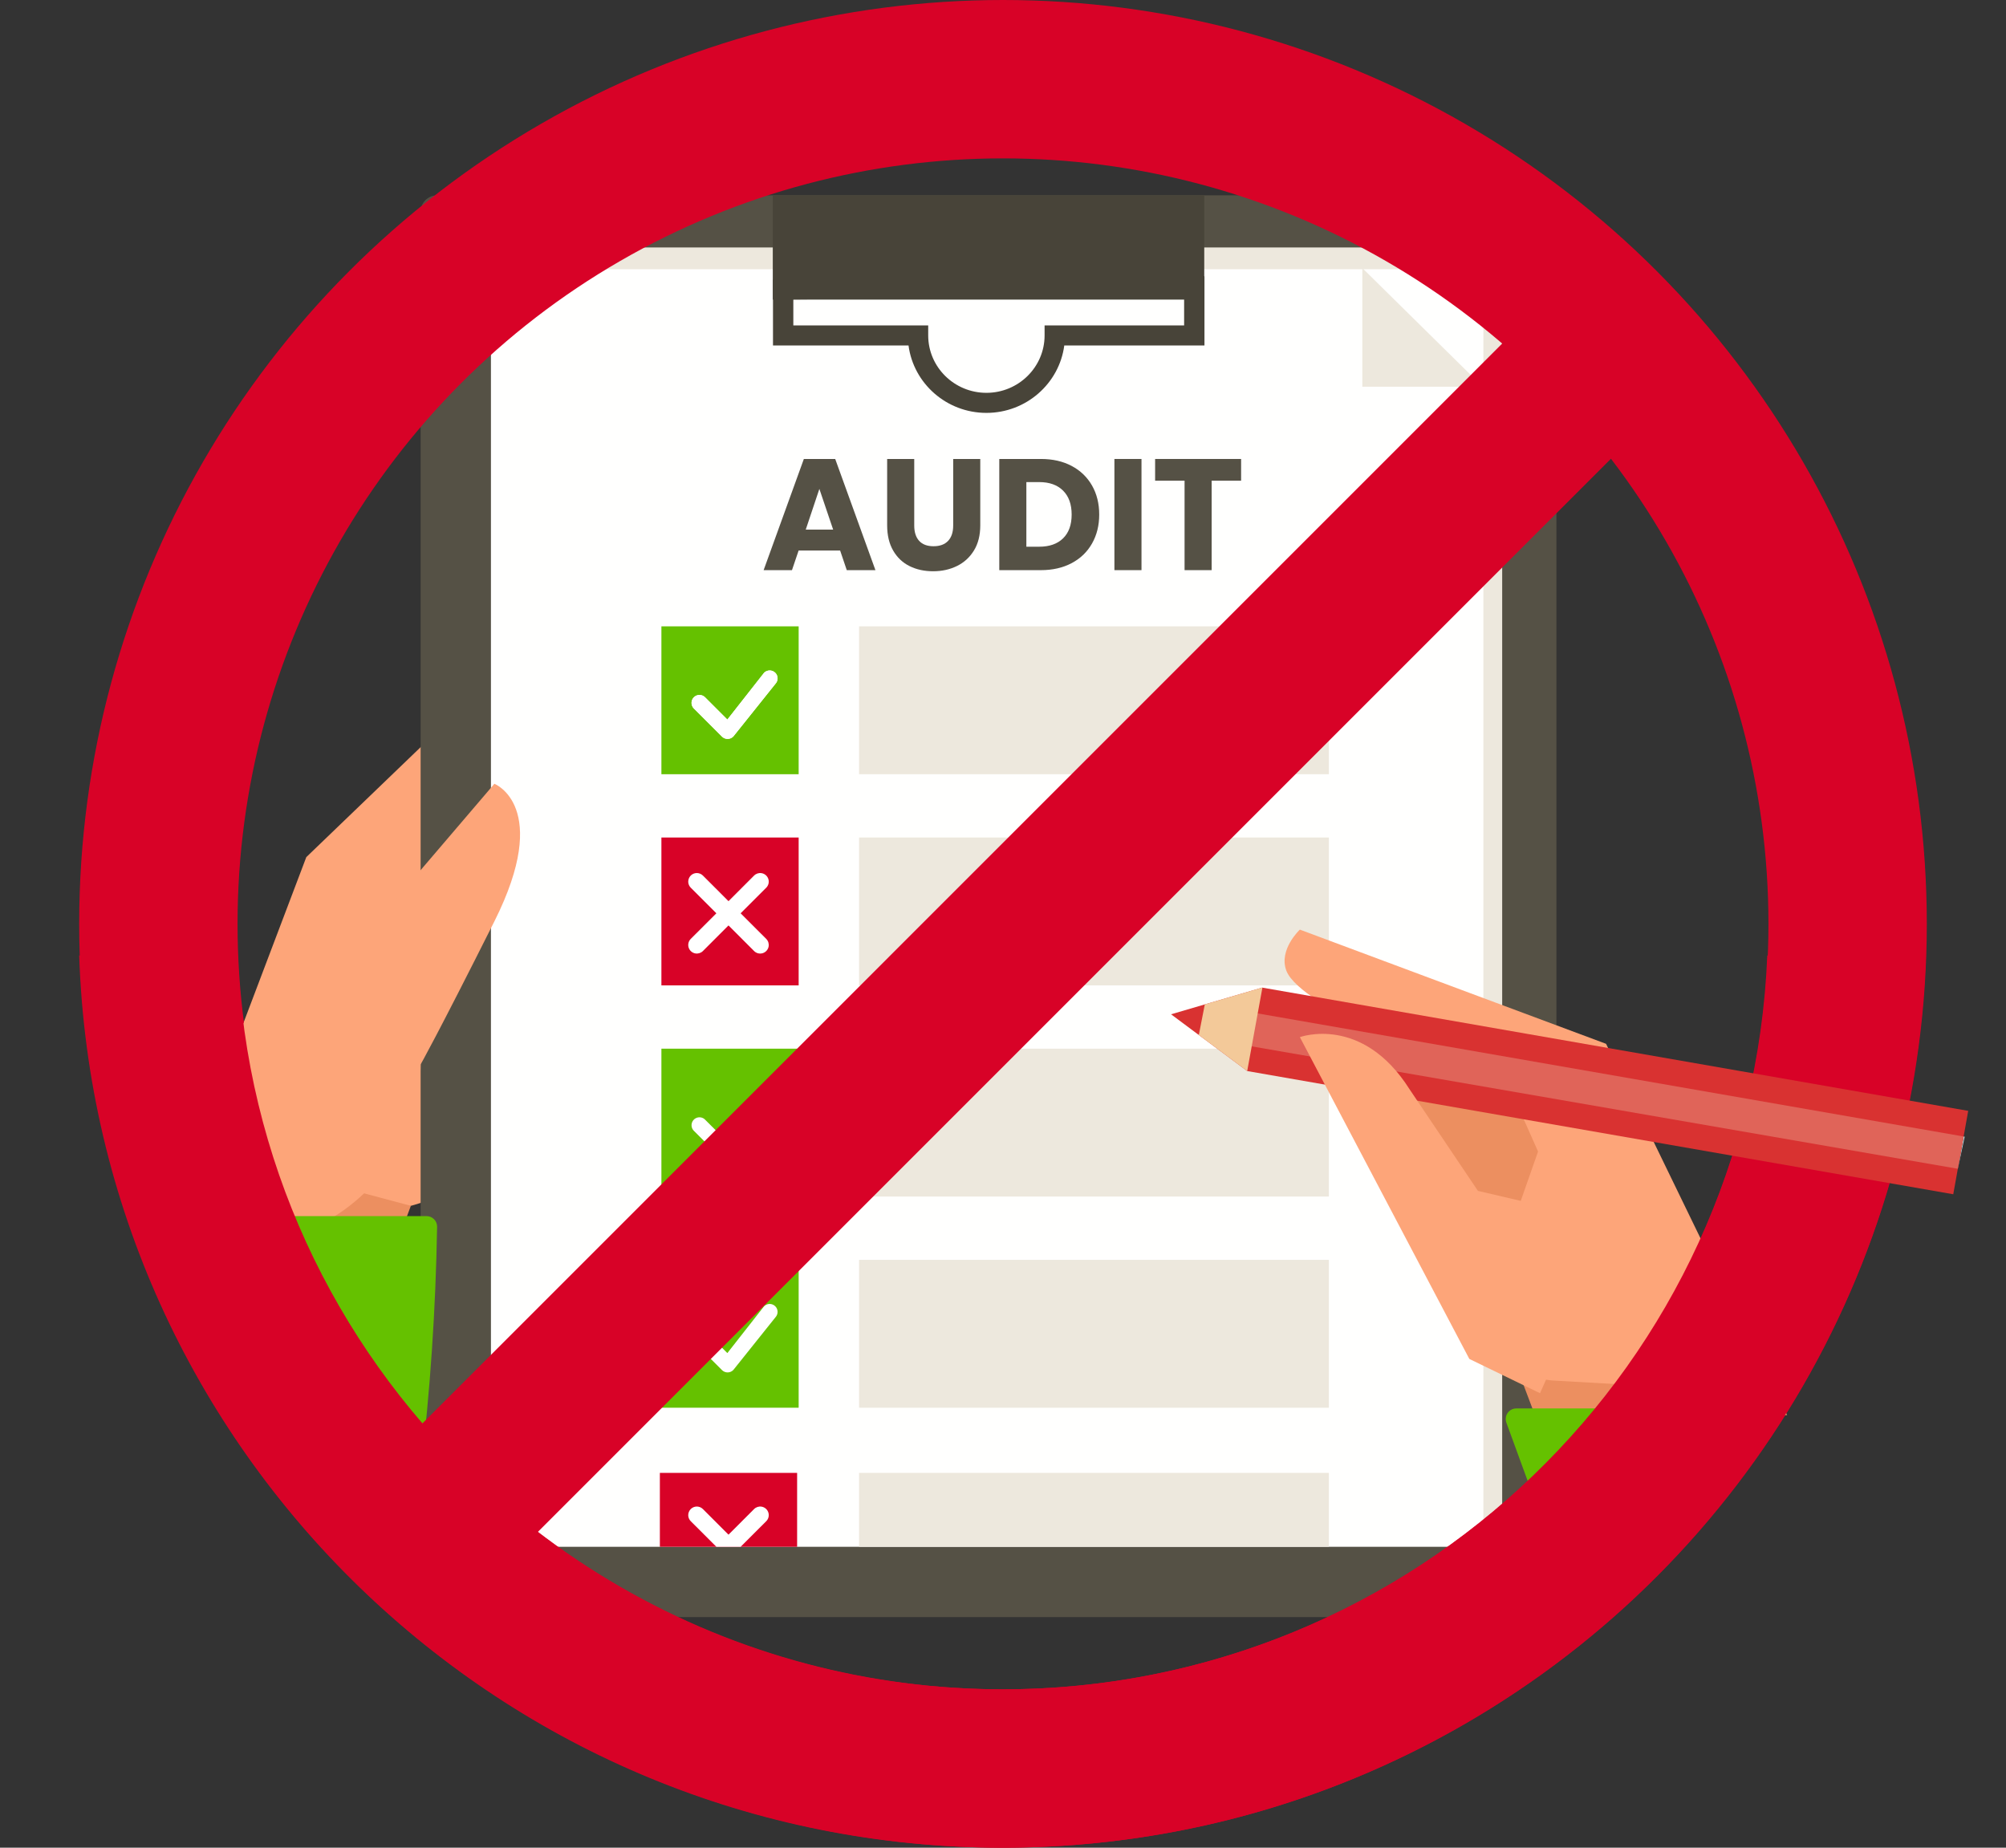 <?xml version="1.0" encoding="UTF-8"?>
<svg width="380px" height="350px" viewBox="0 0 380 350" version="1.1" xmlns="http://www.w3.org/2000/svg" xmlns:xlink="http://www.w3.org/1999/xlink">
    <rect x="0" y="0" width="380" height="350" fill="#333333" stroke="none"/>
    <title>no-paper-audits</title>
    <g id="no-paper-audits" stroke="none" stroke-width="1" fill="none" fill-rule="evenodd">
        <path d="M93.651,128.094 L58.023,162.361 L31.826,231.473 L74.194,229.061 C74.194,229.061 83.871,228.373 88.062,221.829 C92.253,215.286 93.651,128.094 93.651,128.094" id="Fill-3" fill="#FDA579"></path>
        <path d="M79.679,303.235 L79.679,40.086 C79.679,38.388 81.087,37 82.81,37 L291.704,37 C293.426,37 294.835,38.388 294.835,40.086 L294.835,303.235 C294.835,304.933 293.426,306.322 291.704,306.322 L82.81,306.322 C81.087,306.322 79.679,304.933 79.679,303.235 Z" id="Fill-4" fill="#555145"></path>
        <polygon id="Fill-5" fill="#EDE8DD" points="96.105 292.546 284.561 292.546 284.561 46.875 96.105 46.875"></polygon>
        <polyline id="Fill-6" fill="#EC8F60" points="36.655 218.734 31.413 231.25 56.626 285.313 77.831 228.408 37.098 217.566"></polyline>
        <polygon id="Fill-7" fill="#FFFFFE" points="93 293 281 293 281 51 93 51"></polygon>
        <polygon id="Fill-8" fill="#484439" points="146.39 56.751 228.124 56.751 228.124 37 146.39 37"></polygon>
        <g id="AUDIT" transform="translate(144.655, 86.94)" fill="#555145" fill-rule="nonzero">
            <path d="M14.49,17.34 L6.63,17.34 L5.37,21.06 L0,21.06 L7.62,0 L13.56,0 L21.18,21.06 L15.75,21.06 L14.49,17.34 Z M13.17,13.38 L10.56,5.67 L7.98,13.38 L13.17,13.38 Z" id="Shape"></path>
            <path d="M28.53,0 L28.53,12.6 C28.53,13.86 28.84,14.83 29.46,15.51 C30.08,16.19 30.99,16.53 32.19,16.53 C33.39,16.53 34.31,16.19 34.95,15.51 C35.59,14.83 35.91,13.86 35.91,12.6 L35.91,0 L41.04,0 L41.04,12.57 C41.04,14.45 40.64,16.04 39.84,17.34 C39.04,18.64 37.965,19.62 36.615,20.28 C35.265,20.94 33.76,21.27 32.1,21.27 C30.44,21.27 28.955,20.945 27.645,20.295 C26.335,19.645 25.3,18.665 24.54,17.355 C23.78,16.045 23.4,14.45 23.4,12.57 L23.4,0 L28.53,0 Z" id="Path"></path>
            <path d="M52.53,0 C54.75,0 56.69,0.44 58.35,1.32 C60.01,2.2 61.295,3.435 62.205,5.025 C63.115,6.615 63.57,8.45 63.57,10.53 C63.57,12.59 63.115,14.42 62.205,16.02 C61.295,17.62 60.005,18.86 58.335,19.74 C56.665,20.62 54.73,21.06 52.53,21.06 L44.64,21.06 L44.64,0 L52.53,0 Z M52.2,16.62 C54.14,16.62 55.65,16.09 56.73,15.03 C57.81,13.97 58.35,12.47 58.35,10.53 C58.35,8.59 57.81,7.08 56.73,6 C55.65,4.92 54.14,4.38 52.2,4.38 L49.77,4.38 L49.77,16.62 L52.2,16.62 Z" id="Shape"></path>
            <polygon id="Path" points="71.58 0 71.58 21.06 66.45 21.06 66.45 0"></polygon>
            <polygon id="Path" points="90.45 0 90.45 4.11 84.87 4.11 84.87 21.06 79.74 21.06 79.74 4.11 74.16 4.11 74.16 0"></polygon>
        </g>
        <polygon id="Fill-9" fill="#EDE8DD" points="162.734 146.656 251.734 146.656 251.734 118.645 162.734 118.645"></polygon>
        <polygon id="Fill-9" fill="#EDE8DD" points="162.734 186.656 251.734 186.656 251.734 158.645 162.734 158.645"></polygon>
        <polygon id="Fill-9" fill="#EDE8DD" points="162.734 226.656 251.734 226.656 251.734 198.645 162.734 198.645"></polygon>
        <polygon id="Fill-9" fill="#EDE8DD" points="162.734 266.656 251.734 266.656 251.734 238.645 162.734 238.645"></polygon>
        <polygon id="Fill-9" fill="#EDE8DD" points="162.734 293 251.734 293 251.734 279 162.734 279"></polygon>
        <polygon id="Fill-9" fill="#65C100" points="125.291 146.656 151.291 146.656 151.291 118.645 125.291 118.645"></polygon>
        <polygon id="Fill-9" fill="#D80227" points="125.291 186.656 151.291 186.656 151.291 158.645 125.291 158.645"></polygon>
        <polygon id="Fill-9" fill="#65C100" points="125.291 226.656 151.291 226.656 151.291 198.645 125.291 198.645"></polygon>
        <polygon id="Fill-9" fill="#65C100" points="125.291 266.656 151.291 266.656 151.291 238.645 125.291 238.645"></polygon>
        <polygon id="Fill-9" fill="#D80227" points="125 293 151 293 151 279 125 279"></polygon>
        <polygon id="Fill-25" fill="#EC8F60" points="32.544 228.799 31.484 231.319 45.388 249.419 54.061 228.799"></polygon>
        <path d="M150.282,61.644 L175.832,61.645 L175.832,63.544 C175.832,69.536 180.778,74.412 186.856,74.412 C192.934,74.412 197.878,69.536 197.878,63.544 L197.878,61.645 L224.311,61.645 L224.311,56.12 L195.153,56.354 L194.586,55.802 C192.509,53.786 189.764,52.675 186.856,52.675 C183.879,52.675 181.088,53.831 178.996,55.93 L178.437,56.492 L150.282,56.722 L150.282,61.644 Z M186.856,78.211 C179.305,78.211 173.052,72.637 172.104,65.444 L146.429,65.443 L146.429,52.954 L176.839,52.706 C179.585,50.23 183.111,48.876 186.856,48.876 C190.507,48.876 193.968,50.173 196.688,52.543 L228.163,52.291 L228.163,65.444 L201.607,65.444 C200.659,72.637 194.404,78.211 186.856,78.211 L186.856,78.211 Z" id="Fill-29" fill="#484439"></path>
        <polyline id="Fill-30" fill="#EDE8DD" points="280.863 73.251 258.068 73.251 258.068 50.776 280.863 73.251"></polyline>
        <polyline id="Fill-33" fill="#B1D6DD" points="370.874 221.397 370.874 221.397 371.971 215.28 372.18 215.316 370.874 221.397"></polyline>
        <circle id="Oval" stroke="#D80227" stroke-width="30" cx="190" cy="175" r="160"></circle>
        <path d="M93.651,174.531 C104.595,152.719 93.651,148.465 93.651,148.465 L64.135,183.025 C53.751,187.84 47.856,191.265 46.45,193.302 C40.835,201.437 34.707,214.161 28.065,231.473 C28.065,231.473 42.604,238.074 56.892,233.447 C68.01,229.847 79.679,217.704 79.679,201.63 C79.679,201.63 82.706,196.344 93.651,174.531 Z" id="Fill-24" fill="#FDA579"></path>
        <polyline id="Fill-36" fill="#EC8F60" points="287.651 259.822 291.182 269.16 338.538 268.052 332.467 255.857 287.651 259.822"></polyline>
        <path d="M329.137,266.79 L287.23,266.79 C286.125,266.79 285.23,267.685 285.23,268.79 C285.23,269.024 285.271,269.257 285.351,269.477 L296.733,300.603 L296.733,300.603 L329.137,266.79 Z" id="Fill-37" fill="#65C100"></path>
        <path d="M246.236,176.092 L304.239,197.724 L336.375,263.905 L294.007,261.494 C294.007,261.494 284.331,260.804 280.138,254.261 C276.952,249.286 262.465,212.266 254.048,192.132 C254.048,192.132 245.059,187.594 243.667,183.848 C242.187,179.863 246.236,176.092 246.236,176.092" id="Fill-28" fill="#FDA579"></path>
        <polyline id="Fill-31" fill="#EC8F60" points="254.048 192.132 284.548 202.789 296.358 229.406 266.141 231.279 254.048 192.132"></polyline>
        <path d="M28.724,230.359 L80.802,230.359 C81.906,230.359 82.802,231.254 82.802,232.359 C82.802,232.37 82.802,232.381 82.801,232.392 C82.539,248.01 81.498,263.428 79.679,278.645 C77.823,294.168 60.299,279.131 27.106,233.536 L27.106,233.536 C26.456,232.643 26.652,231.392 27.545,230.742 C27.888,230.493 28.3,230.358 28.724,230.359 Z" id="Fill-26" fill="#65C100"></path>
        <path d="M189.899,350 C95.257,350 18.163,274.872 15,181 L45.021,181.001 C48.168,258.3 111.828,320 189.899,320 C267.97,320 331.63,258.3 334.777,181.001 L364.798,181 C361.635,274.872 284.541,350 189.899,350 Z" id="Combined-Shape" fill="#D80227" fill-rule="nonzero"></path>
        <polygon id="Fill-32" fill="#D93231" points="370.009 226.221 236.26 202.882 226.89 195.9 221.834 192.132 228.229 190.256 239.094 187.076 239.14 187.083 372.843 210.423"></polygon>
        <polyline id="Fill-34" fill="#E06459" points="370.874 221.397 236.26 198.058 236.398 191.643 371.971 215.28 370.874 221.397"></polyline>
        <path d="M291.725,263.905 L278.34,257.417 L246.236,196.458 C246.236,196.458 258.008,192.132 266.998,206.306 L279.967,225.581 L288.079,227.474 L293.221,212.822 L304.88,234.445 L291.725,263.905" id="Fill-35" fill="#FDA579"></path>
        <polyline id="Fill-39" fill="#F3C999" points="239.14 187.083 236.26 202.882 227.095 196.053 228.229 190.256 239.094 187.076 239.14 187.083"></polyline>
        <path d="M144.766,127.414 C145.352,126.856 146.274,126.863 146.851,127.429 C147.428,127.995 147.452,128.917 146.906,129.513 L138.928,139.491 C138.65,139.789 138.264,139.962 137.856,139.97 C137.449,139.977 137.056,139.819 136.768,139.531 L131.477,134.24 C131.076,133.866 130.911,133.303 131.047,132.772 C131.182,132.24 131.597,131.825 132.129,131.69 C132.66,131.554 133.223,131.719 133.597,132.12 L137.784,136.305 L144.728,127.458 L144.766,127.414 Z" id="Path" fill="#FFFFFF" fill-rule="nonzero"></path>
        <path d="M144.766,127.414 C145.352,126.856 146.274,126.863 146.851,127.429 C147.428,127.995 147.452,128.917 146.906,129.513 L138.928,139.491 C138.65,139.789 138.264,139.962 137.856,139.97 C137.449,139.977 137.056,139.819 136.768,139.531 L131.477,134.24 C131.076,133.866 130.911,133.303 131.047,132.772 C131.182,132.24 131.597,131.825 132.129,131.69 C132.66,131.554 133.223,131.719 133.597,132.12 L137.784,136.305 L144.728,127.458 L144.766,127.414 Z" id="Path" fill="#FFFFFF" fill-rule="nonzero"></path>
        <path d="M144.766,207.414 C145.352,206.856 146.274,206.863 146.851,207.429 C147.428,207.995 147.452,208.917 146.906,209.513 L138.928,219.491 C138.65,219.789 138.264,219.962 137.856,219.97 C137.449,219.977 137.056,219.819 136.768,219.531 L131.477,214.24 C131.076,213.866 130.911,213.303 131.047,212.772 C131.182,212.24 131.597,211.825 132.129,211.69 C132.66,211.554 133.223,211.719 133.597,212.12 L137.784,216.305 L144.728,207.458 L144.766,207.414 Z" id="Path" fill="#FFFFFF" fill-rule="nonzero"></path>
        <path d="M144.766,247.414 C145.352,246.856 146.274,246.863 146.851,247.429 C147.428,247.995 147.452,248.917 146.906,249.513 L138.928,259.491 C138.65,259.789 138.264,259.962 137.856,259.97 C137.449,259.977 137.056,259.819 136.768,259.531 L131.477,254.24 C131.076,253.866 130.911,253.303 131.047,252.772 C131.182,252.24 131.597,251.825 132.129,251.69 C132.66,251.554 133.223,251.719 133.597,252.12 L137.784,256.305 L144.728,247.458 L144.766,247.414 Z" id="Path" fill="#FFFFFF" fill-rule="nonzero"></path>
        <line x1="189.5" y1="30.5" x2="190" y2="331" id="Line" stroke="#D80227" stroke-width="30" stroke-linecap="square" transform="translate(190, 180.5) rotate(-134.905) translate(-190, -180.5)"></line>
        <path d="M132.002,165.375 C132.433,165.375 132.847,165.547 133.152,165.852 L138.001,170.702 L142.85,165.852 C143.224,165.478 143.753,165.312 144.267,165.398 L144.421,165.431 C144.982,165.581 145.421,166.02 145.571,166.581 C145.721,167.142 145.561,167.741 145.15,168.152 L140.299,173.001 L145.15,177.85 C145.524,178.224 145.69,178.753 145.604,179.267 L145.571,179.421 C145.421,179.982 144.982,180.421 144.421,180.571 C143.86,180.721 143.261,180.561 142.85,180.15 L138.001,175.299 L133.152,180.15 C132.778,180.524 132.249,180.69 131.735,180.604 L131.581,180.571 C131.02,180.421 130.581,179.982 130.431,179.421 C130.281,178.86 130.441,178.261 130.852,177.85 L135.702,173.001 L130.852,168.152 C130.585,167.885 130.42,167.535 130.383,167.163 L130.375,167.002 C130.375,166.57 130.547,166.156 130.852,165.851 L130.971,165.744 C131.26,165.507 131.624,165.375 132.002,165.375 Z" id="Path" fill="#FFFFFF" fill-rule="nonzero"></path>
        <path d="M132.002,285.375 C132.433,285.375 132.847,285.547 133.152,285.852 L138.001,290.702 L142.85,285.852 C143.224,285.478 143.753,285.312 144.267,285.398 L144.421,285.431 C144.982,285.581 145.421,286.02 145.571,286.581 C145.721,287.142 145.561,287.741 145.15,288.152 L140.299,293.001 L135.702,293.001 L130.852,288.152 C130.585,287.885 130.42,287.535 130.383,287.163 L130.375,287.002 C130.375,286.57 130.547,286.156 130.852,285.851 L130.971,285.744 C131.26,285.507 131.624,285.375 132.002,285.375 Z" id="Path" fill="#FFFFFF" fill-rule="nonzero"></path>
    </g>
</svg>